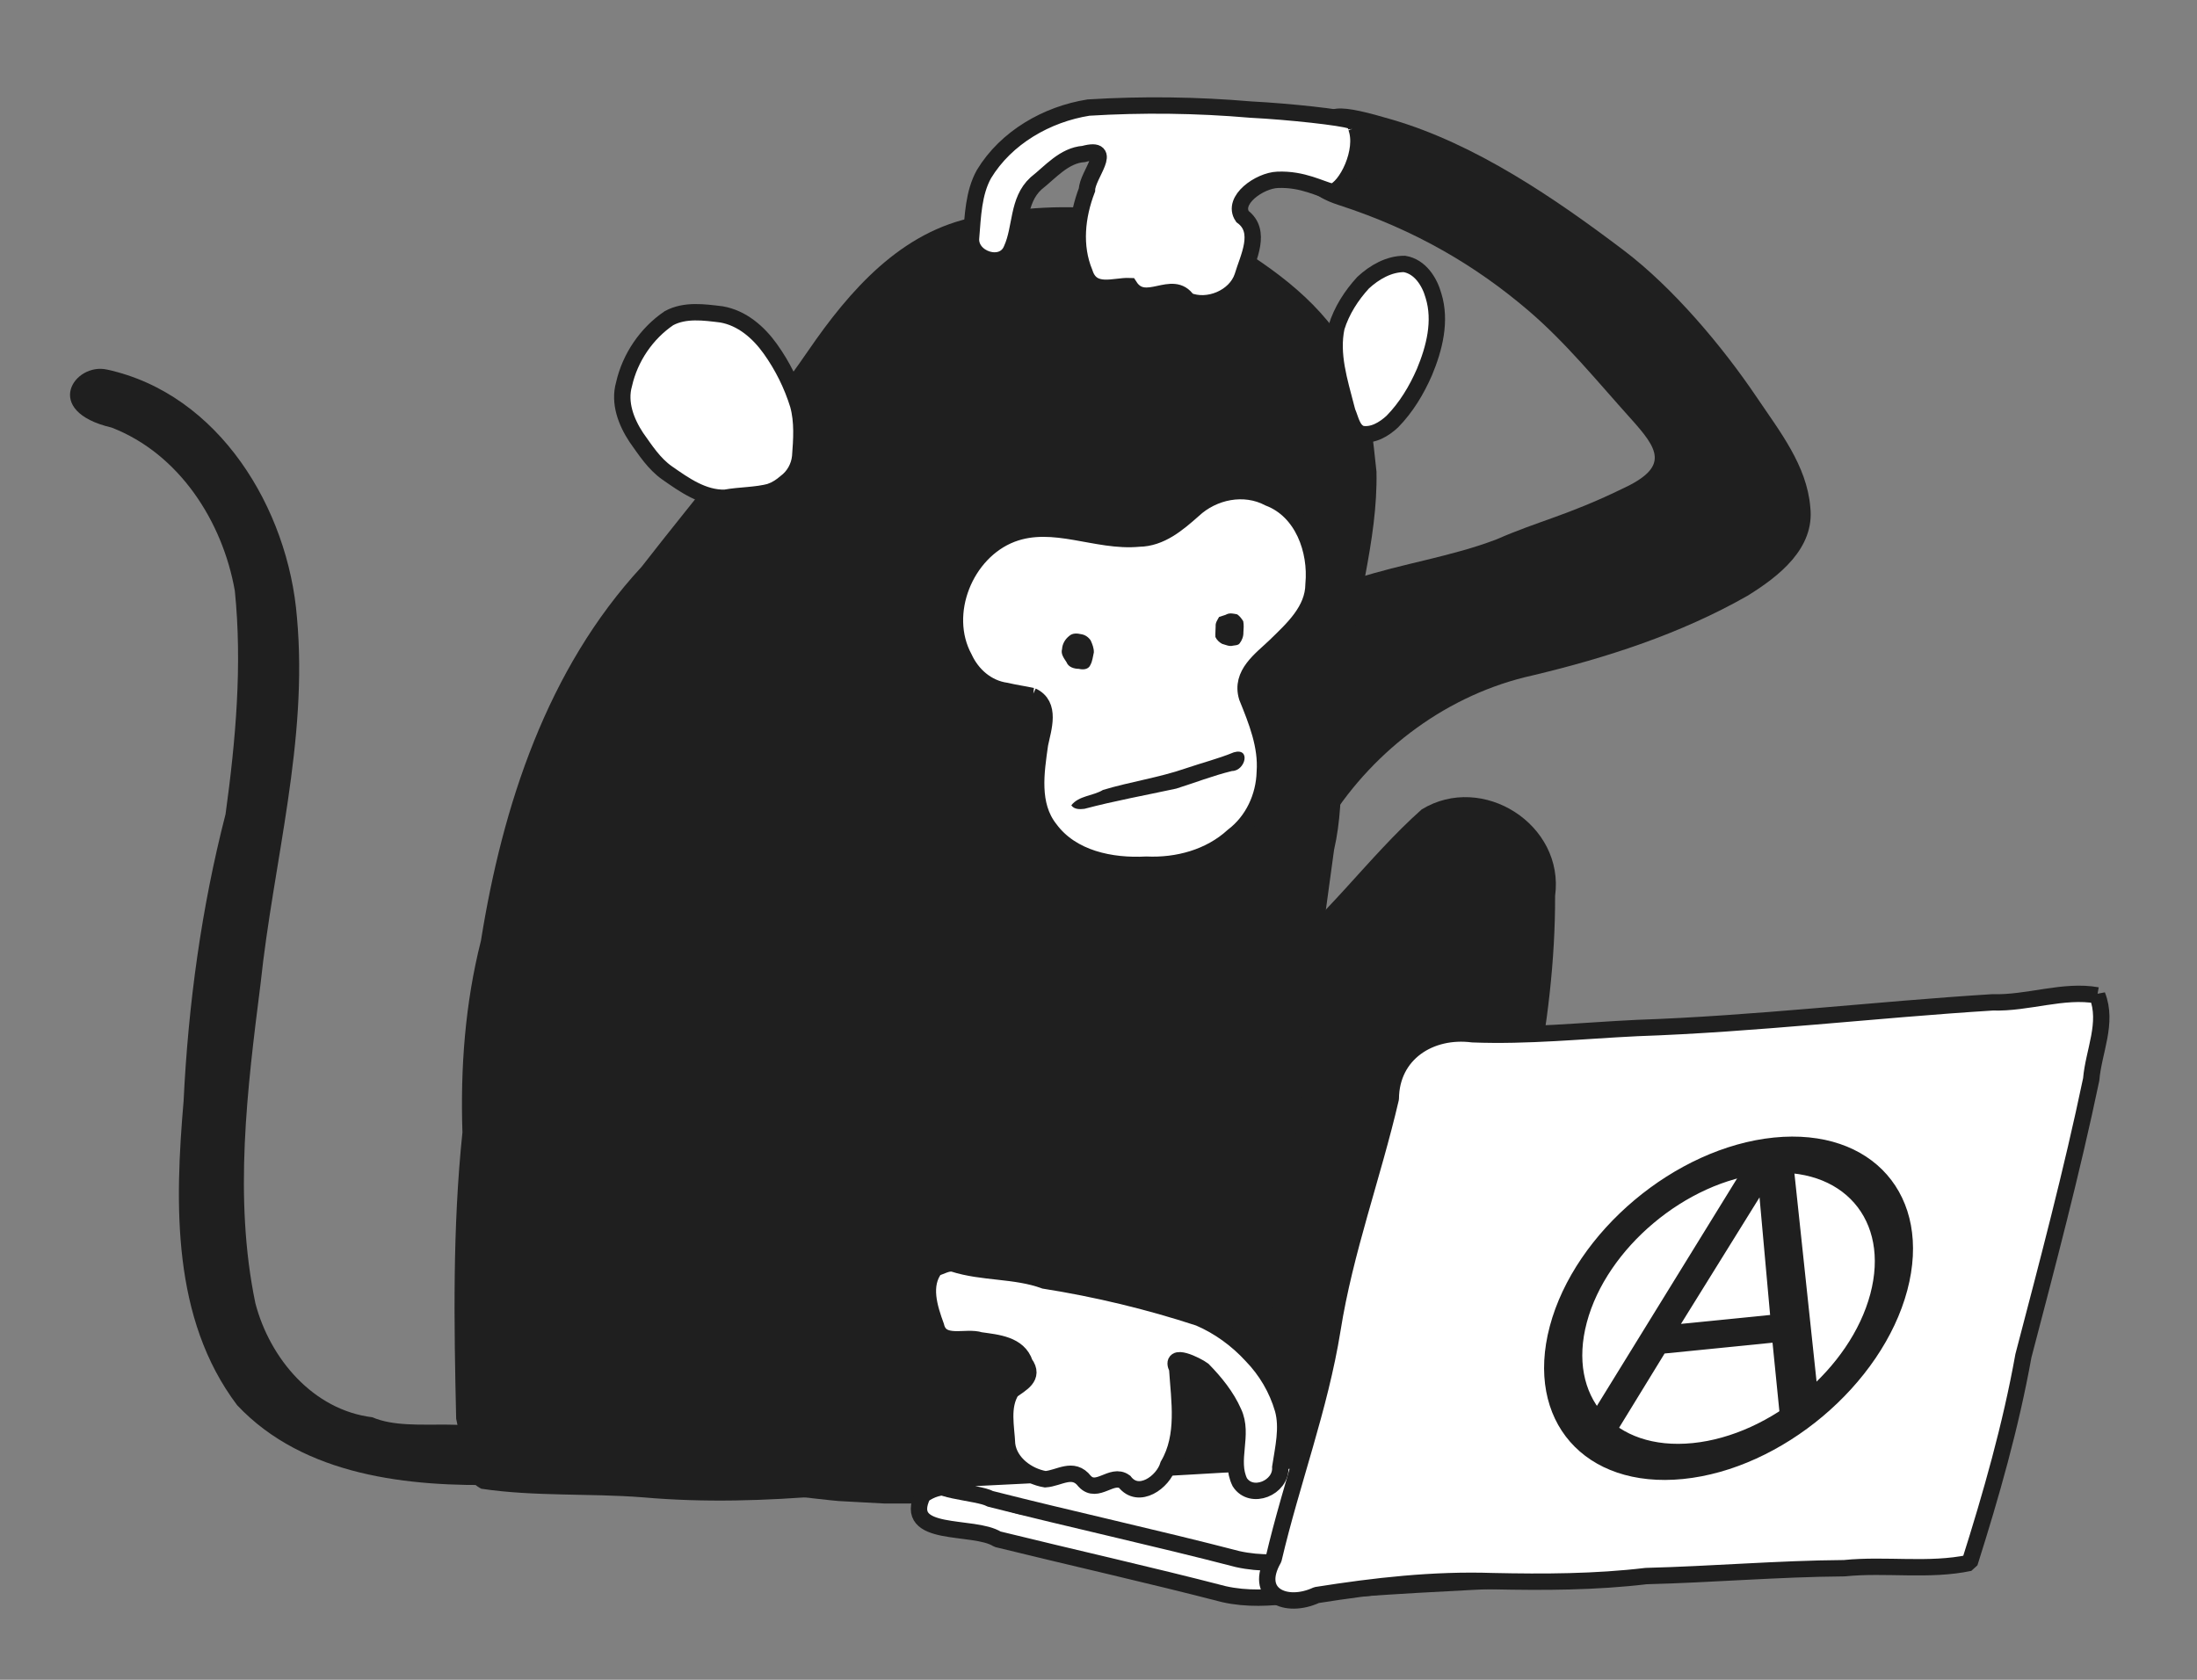 <?xml version="1.0" encoding="UTF-8" standalone="no"?>
<svg
   xmlns:dc="http://purl.org/dc/elements/1.1/"
   xmlns:cc="http://creativecommons.org/ns#"
   xmlns:rdf="http://www.w3.org/1999/02/22-rdf-syntax-ns#"
   xmlns:svg="http://www.w3.org/2000/svg"
   xmlns="http://www.w3.org/2000/svg"
   xmlns:sodipodi="http://sodipodi.sourceforge.net/DTD/sodipodi-0.dtd"
   xmlns:inkscape="http://www.inkscape.org/namespaces/inkscape"
   width="51mm"
   height="39mm"
   viewBox="0 0 51 39"
   version="1.1"
   id="svg8"
   inkscape:version="1.0.2 (e86c870879, 2021-01-15)"
   sodipodi:docname="logo.svg">
  <rect x="0" y="0" width="51" height="39" fill="#808080" stroke="none"/>
  <defs
     id="defs2">
    <rect
       x="205.474"
       y="-216.108"
       width="289.61"
       height="112.067"
       id="rect3058" />
    <rect
       x="815.693"
       y="14.908"
       width="14.556"
       height="13.165"
       id="rect3054" />
    <rect
       x="182.517"
       y="-114.597"
       width="165.407"
       height="32.546"
       id="rect5527" />
    <rect
       x="701.85"
       y="120.313"
       width="160.81"
       height="21.086"
       id="rect9460" />
    <rect
       x="827.629"
       y="279.384"
       width="101.742"
       height="15.497"
       id="rect7705" />
    <rect
       x="417.216"
       y="802.561"
       width="380.08"
       height="24.788"
       id="rect2455" />
    <rect
       x="944.606"
       y="381.304"
       width="25.696"
       height="34.346"
       id="rect2992" />
    <rect
       x="943.937"
       y="380.899"
       width="2.286"
       height="15.298"
       id="rect2986" />
    <rect
       x="210.539"
       y="-216.669"
       width="200.845"
       height="137.021"
       id="rect1561" />
    <rect
       x="414.594"
       y="458.498"
       width="212.808"
       height="46.613"
       id="rect1770" />
    <rect
       x="181.863"
       y="-122.97"
       width="125.969"
       height="26.081"
       id="rect2318" />
    <rect
       x="554.281"
       y="330.692"
       width="12.343"
       height="24.495"
       id="rect2055" />
    <rect
       x="0.661"
       y="-84.98"
       width="345.885"
       height="68.289"
       id="rect1247" />
    <rect
       x="1.209"
       y="95.455"
       width="105.466"
       height="75.462"
       id="rect1438" />
    <inkscape:path-effect
       effect="powermask"
       id="path-effect5689"
       is_visible="true"
       lpeversion="1"
       uri="#mask-powermask-path-effect5689"
       invert="false"
       hide_mask="false"
       background="false"
       background_color="#ffffffff" />
    <inkscape:path-effect
       effect="powerclip"
       id="path-effect1183"
       is_visible="true"
       lpeversion="1"
       inverse="true"
       flatten="false"
       hide_clip="false"
       message="La regla d'emplenat parell-senar al diàleg &lt;b&gt;emplenat i traç&lt;/b&gt; si el resultat després de convertir el clip en camí no està allisat." />
    <clipPath
       clipPathUnits="userSpaceOnUse"
       id="clipPath1179">
      <path
         style="display:none;fill:#b97944;fill-opacity:1;stroke:#000000;stroke-width:0.265px;stroke-linecap:butt;stroke-linejoin:miter;stroke-opacity:1"
         d="m 100.598,107.937 0.111,1.034 0.217,1.488 0.157,1.352 0.047,0.897 0.283,0.674 c 0,0 0.402,0.066 0.606,0 0.204,-0.066 0.584,-0.273 0.695,-0.384 0.111,-0.111 0.49,-0.587 0.511,-0.696 0.021,-0.109 0.161,-1.111 0.161,-1.111 0,0 0.034,-1.356 -0.01,-1.482 -0.044,-0.126 -0.342,-0.898 -0.342,-0.898 l -0.513,-0.975 c 0,0 -0.946,-0.278 -1.15,-0.278 -0.203,0 -0.775,0.379 -0.775,0.379 z"
         id="path1181"
         clip-path="none" />
      <path
         id="lpe_path-effect1183"
         style="fill:#b97944;fill-opacity:1;stroke:#000000;stroke-width:0.265px;stroke-linecap:butt;stroke-linejoin:miter;stroke-opacity:1"
         class="powerclip"
         d="M 81.424,98.286 H 111.218 V 130.21 H 81.424 Z m 19.175,9.651 0.111,1.034 0.217,1.488 0.157,1.352 0.047,0.897 0.283,0.674 c 0,0 0.402,0.066 0.606,0 0.204,-0.066 0.584,-0.273 0.695,-0.384 0.111,-0.111 0.49,-0.587 0.511,-0.696 0.021,-0.109 0.161,-1.111 0.161,-1.111 0,0 0.034,-1.356 -0.01,-1.482 -0.044,-0.126 -0.342,-0.898 -0.342,-0.898 l -0.513,-0.975 c 0,0 -0.946,-0.278 -1.15,-0.278 -0.203,0 -0.775,0.379 -0.775,0.379 z" />
    </clipPath>
    <filter
       inkscape:label="Blotting Paper"
       inkscape:menu="Textures"
       inkscape:menu-tooltip="Inkblot on blotting paper"
       height="1.3"
       y="-0.15"
       width="1.3"
       x="-0.15"
       style="color-interpolation-filters:sRGB"
       id="filter5245">
      <feGaussianBlur
         stdDeviation="0.01"
         in="SourceGraphic"
         result="result1"
         id="feGaussianBlur5231" />
      <feTurbulence
         type="turbulence"
         baseFrequency="0.03"
         numOctaves="6"
         result="result0"
         id="feTurbulence5233" />
      <feDisplacementMap
         in2="result0"
         in="result1"
         xChannelSelector="R"
         yChannelSelector="G"
         scale="3"
         result="result2"
         id="feDisplacementMap5235" />
      <feBlend
         result="result5"
         in="result2"
         mode="multiply"
         in2="result2"
         id="feBlend5237" />
      <feGaussianBlur
         stdDeviation="5"
         in="result2"
         result="result4"
         id="feGaussianBlur5239" />
      <feComposite
         operator="arithmetic"
         in2="result5"
         in="result4"
         k2="0.25"
         k3="1"
         k1="1"
         id="feComposite5241"
         k4="0" />
      <feComposite
         operator="in"
         in2="result2"
         id="feComposite5243" />
    </filter>
    <filter
       inkscape:label="Blotting Paper"
       inkscape:menu="Textures"
       inkscape:menu-tooltip="Inkblot on blotting paper"
       height="1.3"
       y="-0.15"
       width="1.3"
       x="-0.15"
       style="color-interpolation-filters:sRGB"
       id="filter5261">
      <feGaussianBlur
         stdDeviation="0.01"
         in="SourceGraphic"
         result="result1"
         id="feGaussianBlur5247" />
      <feTurbulence
         type="turbulence"
         baseFrequency="0.03"
         numOctaves="6"
         result="result0"
         id="feTurbulence5249" />
      <feDisplacementMap
         in2="result0"
         in="result1"
         xChannelSelector="R"
         yChannelSelector="G"
         scale="3"
         result="result2"
         id="feDisplacementMap5251" />
      <feBlend
         result="result5"
         in="result2"
         mode="multiply"
         in2="result2"
         id="feBlend5253" />
      <feGaussianBlur
         stdDeviation="5"
         in="result2"
         result="result4"
         id="feGaussianBlur5255" />
      <feComposite
         operator="arithmetic"
         in2="result5"
         in="result4"
         k2="0.25"
         k3="1"
         k1="1"
         id="feComposite5257"
         k4="0" />
      <feComposite
         operator="in"
         in2="result2"
         id="feComposite5259" />
    </filter>
    <filter
       inkscape:label="Blotting Paper"
       inkscape:menu="Textures"
       inkscape:menu-tooltip="Inkblot on blotting paper"
       height="1.3"
       y="-0.15"
       width="1.3"
       x="-0.15"
       style="color-interpolation-filters:sRGB"
       id="filter5277">
      <feGaussianBlur
         stdDeviation="3"
         in="SourceGraphic"
         result="result1"
         id="feGaussianBlur5263" />
      <feTurbulence
         type="turbulence"
         baseFrequency="0.05"
         numOctaves="5"
         result="result0"
         id="feTurbulence5265" />
      <feDisplacementMap
         in2="result0"
         in="result1"
         xChannelSelector="R"
         yChannelSelector="G"
         scale="3"
         result="result2"
         id="feDisplacementMap5267" />
      <feBlend
         result="result5"
         in="result2"
         mode="multiply"
         in2="result2"
         id="feBlend5269" />
      <feGaussianBlur
         stdDeviation="5"
         in="result2"
         result="result4"
         id="feGaussianBlur5271" />
      <feComposite
         operator="arithmetic"
         in2="result5"
         in="result4"
         k2="0.25"
         k3="1"
         k1="1"
         id="feComposite5273"
         k4="0" />
      <feComposite
         operator="in"
         in2="result2"
         id="feComposite5275" />
    </filter>
    <filter
       inkscape:label="Blotting Paper"
       inkscape:menu="Textures"
       inkscape:menu-tooltip="Inkblot on blotting paper"
       height="1.3"
       y="-0.15"
       width="1.3"
       x="-0.15"
       style="color-interpolation-filters:sRGB"
       id="filter5293">
      <feGaussianBlur
         stdDeviation="0.01"
         in="SourceGraphic"
         result="result1"
         id="feGaussianBlur5279" />
      <feTurbulence
         type="turbulence"
         baseFrequency="0.03"
         numOctaves="4"
         result="result0"
         id="feTurbulence5281" />
      <feDisplacementMap
         in2="result0"
         in="result1"
         xChannelSelector="R"
         yChannelSelector="G"
         scale="3"
         result="result2"
         id="feDisplacementMap5283" />
      <feBlend
         result="result5"
         in="result2"
         mode="multiply"
         in2="result2"
         id="feBlend5285" />
      <feGaussianBlur
         stdDeviation="5"
         in="result2"
         result="result4"
         id="feGaussianBlur5287" />
      <feComposite
         operator="arithmetic"
         in2="result5"
         in="result4"
         k2="0.25"
         k3="1"
         k1="1"
         id="feComposite5289"
         k4="0" />
      <feComposite
         operator="in"
         in2="result2"
         id="feComposite5291" />
    </filter>
    <filter
       inkscape:label="Blotting Paper"
       inkscape:menu="Textures"
       inkscape:menu-tooltip="Inkblot on blotting paper"
       height="1.3"
       y="-0.15"
       width="1.3"
       x="-0.15"
       style="color-interpolation-filters:sRGB"
       id="filter5309">
      <feGaussianBlur
         stdDeviation="0.01"
         in="SourceGraphic"
         result="result1"
         id="feGaussianBlur5295" />
      <feTurbulence
         type="turbulence"
         baseFrequency="0.03"
         numOctaves="4"
         result="result0"
         id="feTurbulence5297" />
      <feDisplacementMap
         in2="result0"
         in="result1"
         xChannelSelector="R"
         yChannelSelector="G"
         scale="3"
         result="result2"
         id="feDisplacementMap5299" />
      <feBlend
         result="result5"
         in="result2"
         mode="multiply"
         in2="result2"
         id="feBlend5301" />
      <feGaussianBlur
         stdDeviation="5"
         in="result2"
         result="result4"
         id="feGaussianBlur5303" />
      <feComposite
         operator="arithmetic"
         in2="result5"
         in="result4"
         k2="0.25"
         k3="1"
         k1="1"
         id="feComposite5305"
         k4="0" />
      <feComposite
         operator="in"
         in2="result2"
         id="feComposite5307" />
    </filter>
    <filter
       inkscape:label="Blotting Paper"
       inkscape:menu="Textures"
       inkscape:menu-tooltip="Inkblot on blotting paper"
       height="1.3"
       y="-0.15"
       width="1.3"
       x="-0.15"
       style="color-interpolation-filters:sRGB"
       id="filter5325">
      <feGaussianBlur
         stdDeviation="0.01"
         in="SourceGraphic"
         result="result1"
         id="feGaussianBlur5311" />
      <feTurbulence
         type="turbulence"
         baseFrequency="0.03"
         numOctaves="4"
         result="result0"
         id="feTurbulence5313" />
      <feDisplacementMap
         in2="result0"
         in="result1"
         xChannelSelector="R"
         yChannelSelector="G"
         scale="3"
         result="result2"
         id="feDisplacementMap5315" />
      <feBlend
         result="result5"
         in="result2"
         mode="multiply"
         in2="result2"
         id="feBlend5317" />
      <feGaussianBlur
         stdDeviation="5"
         in="result2"
         result="result4"
         id="feGaussianBlur5319" />
      <feComposite
         operator="arithmetic"
         in2="result5"
         in="result4"
         k2="0.25"
         k3="1"
         k1="1"
         id="feComposite5321"
         k4="0" />
      <feComposite
         operator="in"
         in2="result2"
         id="feComposite5323" />
    </filter>
    <filter
       inkscape:label="Blotting Paper"
       inkscape:menu="Textures"
       inkscape:menu-tooltip="Inkblot on blotting paper"
       height="1.3"
       y="-0.15"
       width="1.3"
       x="-0.15"
       style="color-interpolation-filters:sRGB"
       id="filter5341">
      <feGaussianBlur
         stdDeviation="0.01"
         in="SourceGraphic"
         result="result1"
         id="feGaussianBlur5327" />
      <feTurbulence
         type="turbulence"
         baseFrequency="0.03"
         numOctaves="4"
         result="result0"
         id="feTurbulence5329" />
      <feDisplacementMap
         in2="result0"
         in="result1"
         xChannelSelector="R"
         yChannelSelector="G"
         scale="3"
         result="result2"
         id="feDisplacementMap5331" />
      <feBlend
         result="result5"
         in="result2"
         mode="multiply"
         in2="result2"
         id="feBlend5333" />
      <feGaussianBlur
         stdDeviation="5"
         in="result2"
         result="result4"
         id="feGaussianBlur5335" />
      <feComposite
         operator="arithmetic"
         in2="result5"
         in="result4"
         k2="0.25"
         k3="1"
         k1="1"
         id="feComposite5337"
         k4="0" />
      <feComposite
         operator="in"
         in2="result2"
         id="feComposite5339" />
    </filter>
    <filter
       inkscape:label="Blotting Paper"
       inkscape:menu="Textures"
       inkscape:menu-tooltip="Inkblot on blotting paper"
       height="1.3"
       y="-0.15"
       width="1.3"
       x="-0.15"
       style="color-interpolation-filters:sRGB"
       id="filter5357">
      <feGaussianBlur
         stdDeviation="0.01"
         in="SourceGraphic"
         result="result1"
         id="feGaussianBlur5343" />
      <feTurbulence
         type="turbulence"
         baseFrequency="0.03"
         numOctaves="4"
         result="result0"
         id="feTurbulence5345" />
      <feDisplacementMap
         in2="result0"
         in="result1"
         xChannelSelector="R"
         yChannelSelector="G"
         scale="3"
         result="result2"
         id="feDisplacementMap5347" />
      <feBlend
         result="result5"
         in="result2"
         mode="multiply"
         in2="result2"
         id="feBlend5349" />
      <feGaussianBlur
         stdDeviation="5"
         in="result2"
         result="result4"
         id="feGaussianBlur5351" />
      <feComposite
         operator="arithmetic"
         in2="result5"
         in="result4"
         k2="0.25"
         k3="1"
         k1="1"
         id="feComposite5353"
         k4="0" />
      <feComposite
         operator="in"
         in2="result2"
         id="feComposite5355" />
    </filter>
    <filter
       inkscape:label="Blotting Paper"
       inkscape:menu="Textures"
       inkscape:menu-tooltip="Inkblot on blotting paper"
       height="1.3"
       y="-0.15"
       width="1.3"
       x="-0.15"
       style="color-interpolation-filters:sRGB"
       id="filter5373">
      <feGaussianBlur
         stdDeviation="0.01"
         in="SourceGraphic"
         result="result1"
         id="feGaussianBlur5359" />
      <feTurbulence
         type="turbulence"
         baseFrequency="0.03"
         numOctaves="4"
         result="result0"
         id="feTurbulence5361" />
      <feDisplacementMap
         in2="result0"
         in="result1"
         xChannelSelector="R"
         yChannelSelector="G"
         scale="3"
         result="result2"
         id="feDisplacementMap5363" />
      <feBlend
         result="result5"
         in="result2"
         mode="multiply"
         in2="result2"
         id="feBlend5365" />
      <feGaussianBlur
         stdDeviation="5"
         in="result2"
         result="result4"
         id="feGaussianBlur5367" />
      <feComposite
         operator="arithmetic"
         in2="result5"
         in="result4"
         k2="0.25"
         k3="1"
         k1="1"
         id="feComposite5369"
         k4="0" />
      <feComposite
         operator="in"
         in2="result2"
         id="feComposite5371" />
    </filter>
    <filter
       inkscape:label="Blotting Paper"
       inkscape:menu="Textures"
       inkscape:menu-tooltip="Inkblot on blotting paper"
       height="1.3"
       y="-0.15"
       width="1.3"
       x="-0.15"
       style="color-interpolation-filters:sRGB"
       id="filter5389">
      <feGaussianBlur
         stdDeviation="0.01"
         in="SourceGraphic"
         result="result1"
         id="feGaussianBlur5375" />
      <feTurbulence
         type="turbulence"
         baseFrequency="0.02"
         numOctaves="3"
         result="result0"
         id="feTurbulence5377" />
      <feDisplacementMap
         in2="result0"
         in="result1"
         xChannelSelector="R"
         yChannelSelector="G"
         scale="3"
         result="result2"
         id="feDisplacementMap5379" />
      <feBlend
         result="result5"
         in="result2"
         mode="multiply"
         in2="result2"
         id="feBlend5381" />
      <feGaussianBlur
         stdDeviation="5"
         in="result2"
         result="result4"
         id="feGaussianBlur5383" />
      <feComposite
         operator="arithmetic"
         in2="result5"
         in="result4"
         k2="0.25"
         k3="1"
         k1="1"
         id="feComposite5385"
         k4="0" />
      <feComposite
         operator="in"
         in2="result2"
         id="feComposite5387" />
    </filter>
    <filter
       inkscape:label="Blotting Paper"
       inkscape:menu="Textures"
       inkscape:menu-tooltip="Inkblot on blotting paper"
       height="1.3"
       y="-0.15"
       width="1.3"
       x="-0.15"
       style="color-interpolation-filters:sRGB"
       id="filter5405">
      <feGaussianBlur
         stdDeviation="0.01"
         in="SourceGraphic"
         result="result1"
         id="feGaussianBlur5391" />
      <feTurbulence
         type="turbulence"
         baseFrequency="0.03"
         numOctaves="4"
         result="result0"
         id="feTurbulence5393" />
      <feDisplacementMap
         in2="result0"
         in="result1"
         xChannelSelector="R"
         yChannelSelector="G"
         scale="3"
         result="result2"
         id="feDisplacementMap5395" />
      <feBlend
         result="result5"
         in="result2"
         mode="multiply"
         in2="result2"
         id="feBlend5397" />
      <feGaussianBlur
         stdDeviation="5"
         in="result2"
         result="result4"
         id="feGaussianBlur5399" />
      <feComposite
         operator="arithmetic"
         in2="result5"
         in="result4"
         k2="0.25"
         k3="1"
         k1="1"
         id="feComposite5401"
         k4="0" />
      <feComposite
         operator="in"
         in2="result2"
         id="feComposite5403" />
    </filter>
    <filter
       inkscape:label="Blotting Paper"
       inkscape:menu="Textures"
       inkscape:menu-tooltip="Inkblot on blotting paper"
       height="1.3"
       y="-0.15"
       width="1.3"
       x="-0.15"
       style="color-interpolation-filters:sRGB"
       id="filter5421">
      <feGaussianBlur
         stdDeviation="0.01"
         in="SourceGraphic"
         result="result1"
         id="feGaussianBlur5407" />
      <feTurbulence
         type="turbulence"
         baseFrequency="0.03"
         numOctaves="4"
         result="result0"
         id="feTurbulence5409" />
      <feDisplacementMap
         in2="result0"
         in="result1"
         xChannelSelector="R"
         yChannelSelector="G"
         scale="0.1"
         result="result2"
         id="feDisplacementMap5411" />
      <feBlend
         result="result5"
         in="result2"
         mode="multiply"
         in2="result2"
         id="feBlend5413" />
      <feGaussianBlur
         stdDeviation="5"
         in="result2"
         result="result4"
         id="feGaussianBlur5415" />
      <feComposite
         operator="arithmetic"
         in2="result5"
         in="result4"
         k2="0.25"
         k3="1"
         k1="1"
         id="feComposite5417"
         k4="0" />
      <feComposite
         operator="in"
         in2="result2"
         id="feComposite5419" />
    </filter>
    <filter
       inkscape:label="Blotting Paper"
       inkscape:menu="Textures"
       inkscape:menu-tooltip="Inkblot on blotting paper"
       height="1.3"
       y="-0.15"
       width="1.3"
       x="-0.15"
       style="color-interpolation-filters:sRGB"
       id="filter5437">
      <feGaussianBlur
         stdDeviation="0.01"
         in="SourceGraphic"
         result="result1"
         id="feGaussianBlur5423" />
      <feTurbulence
         type="turbulence"
         baseFrequency="0.03"
         numOctaves="4"
         result="result0"
         id="feTurbulence5425" />
      <feDisplacementMap
         in2="result0"
         in="result1"
         xChannelSelector="R"
         yChannelSelector="G"
         scale="0.1"
         result="result2"
         id="feDisplacementMap5427" />
      <feBlend
         result="result5"
         in="result2"
         mode="multiply"
         in2="result2"
         id="feBlend5429" />
      <feGaussianBlur
         stdDeviation="5"
         in="result2"
         result="result4"
         id="feGaussianBlur5431" />
      <feComposite
         operator="arithmetic"
         in2="result5"
         in="result4"
         k2="0.25"
         k3="1"
         k1="1"
         id="feComposite5433"
         k4="0" />
      <feComposite
         operator="in"
         in2="result2"
         id="feComposite5435" />
    </filter>
    <filter
       inkscape:label="Blotting Paper"
       inkscape:menu="Textures"
       inkscape:menu-tooltip="Inkblot on blotting paper"
       height="1.3"
       y="-0.15"
       width="1.3"
       x="-0.15"
       style="color-interpolation-filters:sRGB"
       id="filter5453">
      <feGaussianBlur
         stdDeviation="0.01"
         in="SourceGraphic"
         result="result1"
         id="feGaussianBlur5439" />
      <feTurbulence
         type="turbulence"
         baseFrequency="0.03"
         numOctaves="4"
         result="result0"
         id="feTurbulence5441" />
      <feDisplacementMap
         in2="result0"
         in="result1"
         xChannelSelector="R"
         yChannelSelector="G"
         scale="3"
         result="result2"
         id="feDisplacementMap5443" />
      <feBlend
         result="result5"
         in="result2"
         mode="multiply"
         in2="result2"
         id="feBlend5445" />
      <feGaussianBlur
         stdDeviation="5"
         in="result2"
         result="result4"
         id="feGaussianBlur5447" />
      <feComposite
         operator="arithmetic"
         in2="result5"
         in="result4"
         k2="0.25"
         k3="1"
         k1="1"
         id="feComposite5449"
         k4="0" />
      <feComposite
         operator="in"
         in2="result2"
         id="feComposite5451" />
    </filter>
    <mask
       maskUnits="userSpaceOnUse"
       id="mask-powermask-path-effect5689">
      <circle
         style="fill:#4e6465;fill-opacity:1;stroke:none;stroke-width:0.561;stroke-linecap:round;stroke-linejoin:bevel;stroke-miterlimit:4;stroke-dasharray:none;stroke-opacity:1"
         id="circle5687"
         cx="79.769"
         cy="127.435"
         r="20.394" />
    </mask>
    <rect
       x="1.209"
       y="95.455"
       width="104.753"
       height="41.146"
       id="rect1438-2" />
    <rect
       x="1.209"
       y="95.455"
       width="104.753"
       height="41.146"
       id="rect1471" />
    <rect
       x="1.209"
       y="95.455"
       width="105.466"
       height="75.462"
       id="rect1438-3" />
    <rect
       x="1.209"
       y="95.455"
       width="105.466"
       height="75.462"
       id="rect1031" />
    <rect
       x="1.209"
       y="95.455"
       width="104.753"
       height="41.146"
       id="rect1438-2-6" />
    <rect
       x="1.209"
       y="95.455"
       width="104.753"
       height="41.146"
       id="rect1034" />
    <rect
       x="0.661"
       y="-84.98"
       width="345.885"
       height="68.289"
       id="rect1247-3" />
    <rect
       x="0.661"
       y="-84.98"
       width="345.885"
       height="68.289"
       id="rect1260" />
    <rect
       x="0.661"
       y="-84.98"
       width="345.885"
       height="68.289"
       id="rect1247-3-7" />
    <rect
       x="0.661"
       y="-84.98"
       width="345.885"
       height="68.289"
       id="rect1296" />
    <rect
       x="0.661"
       y="-84.98"
       width="345.885"
       height="68.289"
       id="rect1247-3-3" />
    <rect
       x="0.661"
       y="-84.98"
       width="345.885"
       height="68.289"
       id="rect1332" />
    <rect
       x="0.661"
       y="-84.98"
       width="345.885"
       height="68.289"
       id="rect1247-3-3-6" />
    <rect
       x="0.661"
       y="-84.98"
       width="345.885"
       height="68.289"
       id="rect1368" />
    <rect
       x="0.661"
       y="-84.98"
       width="345.885"
       height="68.289"
       id="rect1247-3-3-9" />
    <rect
       x="0.661"
       y="-84.98"
       width="345.885"
       height="68.289"
       id="rect1404" />
    <rect
       x="0.661"
       y="-84.98"
       width="345.885"
       height="68.289"
       id="rect1247-3-3-2" />
    <rect
       x="0.661"
       y="-84.98"
       width="345.885"
       height="68.289"
       id="rect1440" />
    <rect
       x="0.661"
       y="-84.98"
       width="345.885"
       height="68.289"
       id="rect1247-3-70" />
    <rect
       x="0.661"
       y="-84.98"
       width="345.885"
       height="68.289"
       id="rect1443" />
    <rect
       x="0.661"
       y="-84.98"
       width="46.662"
       height="68.185"
       id="rect1247-3-6" />
    <rect
       x="0.661"
       y="-84.98"
       width="345.885"
       height="68.289"
       id="rect1496" />
    <rect
       x="0.661"
       y="-84.98"
       width="54.335"
       height="3.874"
       id="rect1247-3-6-6" />
    <rect
       x="0.661"
       y="-84.98"
       width="54.335"
       height="3.874"
       id="rect1823" />
    <rect
       x="0.661"
       y="-84.98"
       width="54.335"
       height="3.874"
       id="rect1247-3-6-6-1" />
    <rect
       x="0.661"
       y="-84.98"
       width="54.335"
       height="3.874"
       id="rect1859" />
    <rect
       x="0.661"
       y="-84.98"
       width="54.335"
       height="3.874"
       id="rect1247-3-6-6-1-0" />
    <rect
       x="0.661"
       y="-84.98"
       width="54.335"
       height="3.874"
       id="rect1895" />
    <rect
       x="0.661"
       y="-84.98"
       width="54.335"
       height="3.874"
       id="rect1247-3-6-6-1-0-1" />
    <rect
       x="0.661"
       y="-84.98"
       width="54.335"
       height="3.874"
       id="rect1931" />
    <rect
       x="0.661"
       y="-84.98"
       width="345.885"
       height="68.289"
       id="rect1247-3-30" />
    <rect
       x="0.661"
       y="-84.98"
       width="345.885"
       height="68.289"
       id="rect1967" />
    <rect
       x="0.661"
       y="-84.98"
       width="92.052"
       height="14.393"
       id="rect1247-3-6-64" />
    <rect
       x="0.661"
       y="-84.98"
       width="54.335"
       height="3.874"
       id="rect2003" />
    <rect
       x="0.661"
       y="-84.98"
       width="47.135"
       height="73.271"
       id="rect1247-3-6-2" />
    <rect
       x="0.661"
       y="-84.98"
       width="47.135"
       height="73.271"
       id="rect2068" />
    <rect
       x="0.661"
       y="-84.98"
       width="54.335"
       height="3.874"
       id="rect1247-3-6-6-1-0-9" />
    <rect
       x="0.661"
       y="-84.98"
       width="54.335"
       height="3.874"
       id="rect2331" />
    <rect
       x="0.661"
       y="-84.98"
       width="9.137"
       height="13.147"
       id="rect1247-3-1" />
    <rect
       x="0.661"
       y="-84.98"
       width="345.885"
       height="68.289"
       id="rect2820" />
    <rect
       x="0.661"
       y="-84.98"
       width="54.335"
       height="3.874"
       id="rect1247-3-6-64-5" />
    <rect
       x="0.661"
       y="-84.98"
       width="54.335"
       height="3.874"
       id="rect2823" />
    <rect
       x="414.594"
       y="458.498"
       width="212.808"
       height="46.613"
       id="rect1770-3" />
    <rect
       x="414.594"
       y="458.498"
       width="212.808"
       height="46.613"
       id="rect1783" />
    <rect
       x="414.594"
       y="458.498"
       width="212.808"
       height="46.613"
       id="rect1770-3-7" />
    <rect
       x="414.594"
       y="458.498"
       width="212.808"
       height="46.613"
       id="rect1819" />
    <rect
       x="414.594"
       y="458.498"
       width="137.329"
       height="50.619"
       id="rect1770-35" />
    <rect
       x="414.594"
       y="458.498"
       width="212.808"
       height="46.613"
       id="rect1874" />
    <rect
       x="414.594"
       y="458.498"
       width="212.808"
       height="46.613"
       id="rect1770-3-7-9" />
    <rect
       x="414.594"
       y="458.498"
       width="212.808"
       height="46.613"
       id="rect2142" />
    <rect
       x="0.661"
       y="-84.98"
       width="54.335"
       height="3.874"
       id="rect1247-3-6-6-1-0-3" />
    <rect
       x="0.661"
       y="-84.98"
       width="54.335"
       height="3.874"
       id="rect1727" />
    <rect
       x="0.661"
       y="-84.98"
       width="345.885"
       height="68.289"
       id="rect1247-3-67" />
    <rect
       x="0.661"
       y="-84.98"
       width="345.885"
       height="68.289"
       id="rect1730" />
    <rect
       x="0.661"
       y="-84.98"
       width="54.335"
       height="3.874"
       id="rect1247-3-6-64-53" />
    <rect
       x="0.661"
       y="-84.98"
       width="54.335"
       height="3.874"
       id="rect1733" />
    <rect
       x="0.661"
       y="-84.98"
       width="54.335"
       height="3.874"
       id="rect1247-3-6-6-1-0-9-5" />
    <rect
       x="0.661"
       y="-84.98"
       width="54.335"
       height="3.874"
       id="rect1736" />
    <rect
       x="0.661"
       y="-84.98"
       width="47.135"
       height="73.271"
       id="rect1247-3-6-2-6" />
    <rect
       x="0.661"
       y="-84.98"
       width="47.135"
       height="73.271"
       id="rect1739" />
    <rect
       x="181.863"
       y="-122.97"
       width="125.969"
       height="26.081"
       id="rect2318-2" />
    <rect
       x="181.863"
       y="-122.97"
       width="125.969"
       height="26.081"
       id="rect1742" />
    <rect
       x="0.661"
       y="-84.98"
       width="46.662"
       height="68.185"
       id="rect1247-3-6-9" />
    <rect
       x="0.661"
       y="-84.98"
       width="46.662"
       height="68.185"
       id="rect1745" />
    <rect
       x="0.661"
       y="-84.98"
       width="9.137"
       height="13.147"
       id="rect1247-3-1-1" />
    <rect
       x="0.661"
       y="-84.98"
       width="9.137"
       height="13.147"
       id="rect1748" />
    <rect
       x="414.594"
       y="458.498"
       width="137.329"
       height="50.619"
       id="rect1770-35-2" />
    <rect
       x="414.594"
       y="458.498"
       width="137.329"
       height="50.619"
       id="rect1751" />
    <rect
       x="414.594"
       y="458.498"
       width="212.808"
       height="46.613"
       id="rect1770-7" />
    <rect
       x="414.594"
       y="458.498"
       width="212.808"
       height="46.613"
       id="rect1754" />
    <rect
       x="414.594"
       y="458.498"
       width="212.808"
       height="46.613"
       id="rect1770-3-0" />
    <rect
       x="414.594"
       y="458.498"
       width="212.808"
       height="46.613"
       id="rect1757" />
    <rect
       x="414.594"
       y="458.498"
       width="212.808"
       height="46.613"
       id="rect1770-3-7-93" />
    <rect
       x="414.594"
       y="458.498"
       width="212.808"
       height="46.613"
       id="rect1760" />
    <rect
       x="414.594"
       y="458.498"
       width="212.808"
       height="46.613"
       id="rect1770-3-7-9-6" />
    <rect
       x="414.594"
       y="458.498"
       width="212.808"
       height="46.613"
       id="rect1763" />
    <rect
       x="0.661"
       y="-84.98"
       width="92.865"
       height="27.579"
       id="rect1247-3-9" />
    <rect
       x="0.661"
       y="-84.98"
       width="345.885"
       height="68.289"
       id="rect2879" />
    <rect
       x="0.661"
       y="-84.98"
       width="100.129"
       height="13.852"
       id="rect1247-3-6-64-7" />
    <rect
       x="0.661"
       y="-84.98"
       width="92.052"
       height="14.393"
       id="rect2938" />
    <rect
       x="0.661"
       y="-84.98"
       width="345.885"
       height="68.289"
       id="rect1247-3-35" />
    <rect
       x="0.661"
       y="-84.98"
       width="345.885"
       height="68.289"
       id="rect1940" />
    <rect
       x="414.594"
       y="458.498"
       width="137.329"
       height="50.619"
       id="rect1770-35-6" />
    <rect
       x="414.594"
       y="458.498"
       width="137.329"
       height="50.619"
       id="rect1943" />
    <rect
       x="414.594"
       y="458.498"
       width="212.808"
       height="46.613"
       id="rect1770-2" />
    <rect
       x="414.594"
       y="458.498"
       width="212.808"
       height="46.613"
       id="rect1946" />
    <rect
       x="414.594"
       y="458.498"
       width="212.808"
       height="46.613"
       id="rect1770-3-9" />
    <rect
       x="414.594"
       y="458.498"
       width="212.808"
       height="46.613"
       id="rect1949" />
    <rect
       x="414.594"
       y="458.498"
       width="212.808"
       height="46.613"
       id="rect1770-3-7-1" />
    <rect
       x="414.594"
       y="458.498"
       width="212.808"
       height="46.613"
       id="rect1952" />
    <rect
       x="414.594"
       y="458.498"
       width="212.808"
       height="46.613"
       id="rect1770-3-7-9-2" />
    <rect
       x="414.594"
       y="458.498"
       width="212.808"
       height="46.613"
       id="rect1955" />
    <rect
       x="0.661"
       y="-84.98"
       width="54.335"
       height="3.874"
       id="rect1247-3-6-6-1-0-0" />
    <rect
       x="0.661"
       y="-84.98"
       width="54.335"
       height="3.874"
       id="rect2274" />
    <rect
       x="0.661"
       y="-84.98"
       width="54.335"
       height="3.874"
       id="rect1247-3-6-6-1-0-9-3" />
    <rect
       x="0.661"
       y="-84.98"
       width="54.335"
       height="3.874"
       id="rect2311" />
    <rect
       x="417.216"
       y="802.561"
       width="380.08"
       height="24.788"
       id="rect2455-1" />
    <rect
       x="417.216"
       y="802.561"
       width="380.08"
       height="24.788"
       id="rect2468" />
    <rect
       x="417.216"
       y="802.561"
       width="380.08"
       height="24.788"
       id="rect2455-1-5" />
    <rect
       x="417.216"
       y="802.561"
       width="380.08"
       height="24.788"
       id="rect2504" />
    <rect
       x="417.216"
       y="802.561"
       width="380.08"
       height="24.788"
       id="rect2455-1-5-7" />
    <rect
       x="417.216"
       y="802.561"
       width="380.08"
       height="24.788"
       id="rect2541" />
    <rect
       x="417.216"
       y="802.561"
       width="380.08"
       height="24.788"
       id="rect2455-1-5-5" />
    <rect
       x="417.216"
       y="802.561"
       width="380.08"
       height="24.788"
       id="rect2541-6" />
    <rect
       x="417.216"
       y="802.561"
       width="380.08"
       height="24.788"
       id="rect2455-3" />
    <rect
       x="417.216"
       y="802.561"
       width="380.08"
       height="24.788"
       id="rect2599" />
    <rect
       x="417.216"
       y="802.561"
       width="380.08"
       height="24.788"
       id="rect2455-1-7" />
    <rect
       x="417.216"
       y="802.561"
       width="380.08"
       height="24.788"
       id="rect2602" />
    <rect
       x="417.216"
       y="802.561"
       width="380.08"
       height="24.788"
       id="rect2455-1-5-4" />
    <rect
       x="417.216"
       y="802.561"
       width="380.08"
       height="24.788"
       id="rect2605" />
    <rect
       x="417.216"
       y="802.561"
       width="380.08"
       height="24.788"
       id="rect2455-1-5-7-5" />
    <rect
       x="417.216"
       y="802.561"
       width="380.08"
       height="24.788"
       id="rect2608" />
    <rect
       x="417.216"
       y="802.561"
       width="380.08"
       height="24.788"
       id="rect2455-1-5-5-2" />
    <rect
       x="417.216"
       y="802.561"
       width="380.08"
       height="24.788"
       id="rect2611" />
    <rect
       x="0.661"
       y="-84.98"
       width="54.335"
       height="3.874"
       id="rect1247-3-6-6-1-0-0-5" />
    <rect
       x="0.661"
       y="-84.98"
       width="54.335"
       height="3.874"
       id="rect2614" />
    <rect
       x="417.216"
       y="802.561"
       width="380.08"
       height="24.788"
       id="rect2455-8" />
    <rect
       x="417.216"
       y="802.561"
       width="380.08"
       height="24.788"
       id="rect2599-6" />
    <rect
       x="417.216"
       y="802.561"
       width="380.08"
       height="24.788"
       id="rect2455-1-8" />
    <rect
       x="417.216"
       y="802.561"
       width="380.08"
       height="24.788"
       id="rect2602-8" />
    <rect
       x="417.216"
       y="802.561"
       width="380.08"
       height="24.788"
       id="rect2455-1-5-43" />
    <rect
       x="417.216"
       y="802.561"
       width="380.08"
       height="24.788"
       id="rect2605-1" />
    <rect
       x="417.216"
       y="802.561"
       width="380.08"
       height="24.788"
       id="rect2455-1-5-7-4" />
    <rect
       x="417.216"
       y="802.561"
       width="380.08"
       height="24.788"
       id="rect2608-9" />
    <rect
       x="417.216"
       y="802.561"
       width="380.08"
       height="24.788"
       id="rect2455-1-5-5-20" />
    <rect
       x="417.216"
       y="802.561"
       width="380.08"
       height="24.788"
       id="rect2611-6" />
    <rect
       x="0.661"
       y="-84.98"
       width="54.335"
       height="3.874"
       id="rect1247-3-6-6-1-0-0-8" />
    <rect
       x="0.661"
       y="-84.98"
       width="54.335"
       height="3.874"
       id="rect2614-9" />
    <rect
       x="0.661"
       y="-84.98"
       width="54.335"
       height="3.874"
       id="rect1247-3-6-6-1-0-9-5-0" />
    <rect
       x="0.661"
       y="-84.98"
       width="54.335"
       height="3.874"
       id="rect2901" />
    <rect
       x="0.661"
       y="-84.98"
       width="54.335"
       height="3.874"
       id="rect1247-3-6-6-1-0-9-5-1" />
    <rect
       x="0.661"
       y="-84.98"
       width="54.335"
       height="3.874"
       id="rect2901-7" />
    <rect
       x="0.661"
       y="-84.98"
       width="54.335"
       height="3.874"
       id="rect1247-3-6-6-1-0-2" />
    <rect
       x="0.661"
       y="-84.98"
       width="54.335"
       height="3.874"
       id="rect3024" />
    <rect
       x="827.629"
       y="279.384"
       width="101.742"
       height="15.497"
       id="rect7705-1" />
    <rect
       x="827.629"
       y="279.384"
       width="101.742"
       height="15.497"
       id="rect7792" />
    <rect
       x="827.629"
       y="279.384"
       width="101.742"
       height="15.497"
       id="rect7705-5" />
    <rect
       x="827.629"
       y="279.384"
       width="101.742"
       height="15.497"
       id="rect7792-9" />
    <rect
       x="182.517"
       y="-114.597"
       width="165.407"
       height="32.546"
       id="rect5527-0" />
    <rect
       x="182.517"
       y="-114.597"
       width="165.407"
       height="32.546"
       id="rect5697" />
    <rect
       x="182.517"
       y="-114.597"
       width="165.407"
       height="32.546"
       id="rect5527-0-3" />
    <rect
       x="182.517"
       y="-114.597"
       width="165.407"
       height="32.546"
       id="rect5733" />
    <rect
       x="182.517"
       y="-114.597"
       width="165.407"
       height="32.546"
       id="rect5527-9" />
    <rect
       x="182.517"
       y="-114.597"
       width="165.407"
       height="32.546"
       id="rect5770" />
    <rect
       x="182.517"
       y="-114.597"
       width="165.407"
       height="32.546"
       id="rect5527-0-6" />
    <rect
       x="182.517"
       y="-114.597"
       width="165.407"
       height="32.546"
       id="rect5773" />
    <rect
       x="182.517"
       y="-114.597"
       width="165.407"
       height="32.546"
       id="rect5527-0-3-5" />
    <rect
       x="182.517"
       y="-114.597"
       width="165.407"
       height="32.546"
       id="rect5776" />
    <rect
       x="182.517"
       y="-114.597"
       width="165.407"
       height="32.546"
       id="rect5527-2" />
    <rect
       x="182.517"
       y="-114.597"
       width="165.407"
       height="32.546"
       id="rect5770-0" />
    <rect
       x="182.517"
       y="-114.597"
       width="165.407"
       height="32.546"
       id="rect5527-0-7" />
    <rect
       x="182.517"
       y="-114.597"
       width="165.407"
       height="32.546"
       id="rect5773-4" />
    <rect
       x="182.517"
       y="-114.597"
       width="165.407"
       height="32.546"
       id="rect5527-0-3-7" />
    <rect
       x="182.517"
       y="-114.597"
       width="165.407"
       height="32.546"
       id="rect5776-3" />
    <rect
       x="0.661"
       y="-84.98"
       width="345.885"
       height="68.289"
       id="rect1247-3-36" />
    <rect
       x="0.661"
       y="-84.98"
       width="345.885"
       height="68.289"
       id="rect3238" />
    <rect
       x="0.661"
       y="-84.98"
       width="345.885"
       height="68.289"
       id="rect1247-3-36-5" />
    <rect
       x="0.661"
       y="-84.98"
       width="345.885"
       height="68.289"
       id="rect3275" />
    <rect
       x="414.594"
       y="458.498"
       width="212.808"
       height="46.613"
       id="rect1770-3-5" />
    <rect
       x="414.594"
       y="458.498"
       width="212.808"
       height="46.613"
       id="rect4653" />
    <rect
       x="414.594"
       y="458.498"
       width="212.808"
       height="46.613"
       id="rect1770-3-91" />
    <rect
       x="414.594"
       y="458.498"
       width="212.808"
       height="46.613"
       id="rect4653-2" />
  </defs>
  <sodipodi:namedview
     id="base"
     pagecolor="#ffffff"
     bordercolor="#666666"
     borderopacity="1.0"
     inkscape:pageopacity="0.0"
     inkscape:pageshadow="2"
     inkscape:zoom="1.979899"
     inkscape:cx="100.41211"
     inkscape:cy="126.56419"
     inkscape:document-units="mm"
     inkscape:current-layer="text5701-6-3-7-7-92"
     inkscape:document-rotation="0"
     showgrid="false"
     inkscape:window-width="1920"
     inkscape:window-height="1080"
     inkscape:window-x="0"
     inkscape:window-y="0"
     inkscape:window-maximized="1" />
  <g
     inkscape:label="Capa 1"
     inkscape:groupmode="layer"
     id="layer1"
     style="display:inline">
    <g
       id="g2362"
       transform="matrix(0.475,0,0,0.475,-0.852,-0.41)"
       style="display:inline">
      <path
         id="path1311-7-2-4-5-35"
         style="color:#000000;font-style:normal;font-variant:normal;font-weight:normal;font-stretch:normal;font-size:medium;line-height:normal;font-family:sans-serif;font-variant-ligatures:normal;font-variant-position:normal;font-variant-caps:normal;font-variant-numeric:normal;font-variant-alternates:normal;font-variant-east-asian:normal;font-feature-settings:normal;font-variation-settings:normal;text-indent:0;text-align:start;text-decoration:none;text-decoration-line:none;text-decoration-style:solid;text-decoration-color:#000000;letter-spacing:normal;word-spacing:normal;text-transform:none;writing-mode:lr-tb;direction:ltr;text-orientation:mixed;dominant-baseline:auto;baseline-shift:baseline;text-anchor:start;white-space:normal;shape-padding:0;shape-margin:0;inline-size:0;clip-rule:nonzero;display:inline;overflow:visible;visibility:visible;isolation:auto;mix-blend-mode:normal;color-interpolation:sRGB;color-interpolation-filters:linearRGB;solid-color:#000000;solid-opacity:1;vector-effect:none;fill:#1f1f1f;fill-opacity:1;fill-rule:nonzero;stroke:none;stroke-width:1;stroke-linecap:butt;stroke-linejoin:miter;stroke-miterlimit:4;stroke-dasharray:none;stroke-dashoffset:0;stroke-opacity:1;color-rendering:auto;image-rendering:auto;shape-rendering:auto;text-rendering:auto;enable-background:accumulate;stop-color:#000000"
         d="m 66.761,40.975 c 2.238,-3.525 5.831,-6.194 9.931,-7.099 3.637,-0.866 7.241,-2.035 10.502,-3.892 1.525,-0.942 3.299,-2.315 3.069,-4.337 -0.169,-2.031 -1.497,-3.704 -2.594,-5.333 C 85.971,17.792 83.554,14.921 81.142,13.096 77.786,10.556 73.913,7.906 69.832,6.711 67.522,6.034 65.937,5.686 66.817,7.513 c -0.634,1.059 -2.453,2.448 0.397,3.371 3.811,1.234 6.759,3.019 9.244,5.135 1.845,1.571 3.377,3.466 4.996,5.264 1.39,1.544 1.973,2.398 -0.421,3.491 -2.663,1.291 -4.091,1.568 -6.095,2.449 -2.22,0.85 -4.606,1.182 -6.851,1.915 -1.544,1.171 -2.107,3.315 -2.481,5.131 0.135,2.259 0.591,4.515 1.153,6.706 z"
         sodipodi:nodetypes="ccccssscsssccccc" />
      <path
         id="path1305-5-0-7-3-6"
         style="color:#000000;font-style:normal;font-variant:normal;font-weight:normal;font-stretch:normal;font-size:medium;line-height:normal;font-family:sans-serif;font-variant-ligatures:normal;font-variant-position:normal;font-variant-caps:normal;font-variant-numeric:normal;font-variant-alternates:normal;font-variant-east-asian:normal;font-feature-settings:normal;font-variation-settings:normal;text-indent:0;text-align:start;text-decoration:none;text-decoration-line:none;text-decoration-style:solid;text-decoration-color:#000000;letter-spacing:normal;word-spacing:normal;text-transform:none;writing-mode:lr-tb;direction:ltr;text-orientation:mixed;dominant-baseline:auto;baseline-shift:baseline;text-anchor:start;white-space:normal;shape-padding:0;shape-margin:0;inline-size:0;clip-rule:nonzero;display:inline;overflow:visible;visibility:visible;isolation:auto;mix-blend-mode:normal;color-interpolation:sRGB;color-interpolation-filters:linearRGB;solid-color:#000000;solid-opacity:1;vector-effect:none;fill:#1f1f1f;fill-opacity:1;fill-rule:nonzero;stroke:none;stroke-width:1;stroke-linecap:butt;stroke-linejoin:miter;stroke-miterlimit:4;stroke-dasharray:none;stroke-dashoffset:0;stroke-opacity:1;color-rendering:auto;image-rendering:auto;shape-rendering:auto;text-rendering:auto;enable-background:accumulate;stop-color:#000000"
         d="m 62.174,73.072 c 6.075,0.315 12.15,0.626 18.228,0.882 -0.78,-2.288 -3.929,-2.261 -5.911,-2.769 -3.151,-1.634 0.206,-5.313 0.197,-7.839 1.522,-6.12 3.123,-12.348 3.104,-18.69 0.476,-3.488 -3.552,-6.047 -6.522,-4.228 -2.649,2.357 -4.709,5.386 -7.58,7.539 -0.693,2.596 -0.184,5.328 -0.538,7.974 -0.25,5.714 -0.61,11.423 -0.977,17.131 z" />
      <path
         id="path1287-3-2-8-5-2"
         style="color:#000000;font-style:normal;font-variant:normal;font-weight:normal;font-stretch:normal;font-size:medium;line-height:normal;font-family:sans-serif;font-variant-ligatures:normal;font-variant-position:normal;font-variant-caps:normal;font-variant-numeric:normal;font-variant-alternates:normal;font-variant-east-asian:normal;font-feature-settings:normal;font-variation-settings:normal;text-indent:0;text-align:start;text-decoration:none;text-decoration-line:none;text-decoration-style:solid;text-decoration-color:#000000;letter-spacing:normal;word-spacing:normal;text-transform:none;writing-mode:lr-tb;direction:ltr;text-orientation:mixed;dominant-baseline:auto;baseline-shift:baseline;text-anchor:start;white-space:normal;shape-padding:0;shape-margin:0;inline-size:0;clip-rule:nonzero;display:inline;overflow:visible;visibility:visible;isolation:auto;mix-blend-mode:normal;color-interpolation:sRGB;color-interpolation-filters:linearRGB;solid-color:#000000;solid-opacity:1;vector-effect:none;fill:#1f1f1f;fill-opacity:1;fill-rule:nonzero;stroke:none;stroke-width:1;stroke-linecap:butt;stroke-linejoin:miter;stroke-miterlimit:4;stroke-dasharray:none;stroke-dashoffset:0;stroke-opacity:1;color-rendering:auto;image-rendering:auto;shape-rendering:auto;text-rendering:auto;enable-background:accumulate;stop-color:#000000"
         d="m 24.087,70.213 c -0.108,-4.671 -0.18,-9.344 0.306,-13.998 -0.103,-3.156 0.13,-6.305 0.905,-9.373 1.056,-6.6 3.231,-13.277 7.85,-18.274 2.733,-3.517 5.625,-6.902 8.152,-10.575 2.005,-2.921 4.535,-5.837 8.198,-6.532 4.364,-0.962 9.121,-0.462 13.079,1.654 2.41,1.529 4.689,3.44 5.714,6.2 0.437,1.481 0.614,3.062 0.772,4.601 0.07,3.41 -1.063,6.7 -1.373,10.082 -0.58,2.78 -0.063,5.643 -0.701,8.409 -1.37,9.962 -2.652,19.946 -3.95,29.92 0.187,1.287 -1.468,0.545 -2.254,0.759 -3.213,0.14 -6.425,-0.128 -9.631,-0.109 -5.952,0.683 -11.932,1.605 -17.94,1.073 -2.626,-0.205 -5.296,-0.032 -7.896,-0.42 -1.132,-0.553 -0.966,-2.361 -1.231,-3.418 z" />
      <path
         id="path1293-5-3-4-6-91"
         style="color:#000000;font-style:normal;font-variant:normal;font-weight:normal;font-stretch:normal;font-size:medium;line-height:normal;font-family:sans-serif;font-variant-ligatures:normal;font-variant-position:normal;font-variant-caps:normal;font-variant-numeric:normal;font-variant-alternates:normal;font-variant-east-asian:normal;font-feature-settings:normal;font-variation-settings:normal;text-indent:0;text-align:start;text-decoration:none;text-decoration-line:none;text-decoration-style:solid;text-decoration-color:#000000;letter-spacing:normal;word-spacing:normal;text-transform:none;writing-mode:lr-tb;direction:ltr;text-orientation:mixed;dominant-baseline:auto;baseline-shift:baseline;text-anchor:start;white-space:normal;shape-padding:0;shape-margin:0;inline-size:0;clip-rule:nonzero;display:inline;overflow:visible;visibility:visible;isolation:auto;mix-blend-mode:normal;color-interpolation:sRGB;color-interpolation-filters:linearRGB;solid-color:#000000;solid-opacity:1;vector-effect:none;fill:#1f1f1f;fill-opacity:1;fill-rule:nonzero;stroke:none;stroke-width:1;stroke-linecap:butt;stroke-linejoin:miter;stroke-miterlimit:4;stroke-dasharray:none;stroke-dashoffset:0;stroke-opacity:1;color-rendering:auto;image-rendering:auto;shape-rendering:auto;text-rendering:auto;enable-background:accumulate;stop-color:#000000"
         d="m 26.284,73.437 c -4.51,0.108 -9.631,-0.421 -12.898,-3.887 -3.198,-4.23 -3.052,-9.843 -2.62,-14.867 0.229,-4.728 0.87,-9.439 2.05,-14.023 0.496,-3.606 0.824,-7.291 0.454,-10.919 -0.596,-3.39 -2.721,-6.704 -6.023,-7.979 -3.425,-0.804 -1.828,-3.196 -0.221,-2.834 5.482,1.195 8.856,6.804 9.28,12.114 0.554,6.032 -1.149,11.943 -1.778,17.901 -0.654,5.159 -1.321,10.471 -0.255,15.616 0.705,2.704 2.821,5.224 5.719,5.578 2.021,0.873 5.361,-0.341 6.596,1.275 0.013,0.691 -0.383,1.327 -0.305,2.023 z"
         sodipodi:nodetypes="ccccccccccccc" />
      <path
         style="color:#000000;font-style:normal;font-variant:normal;font-weight:normal;font-stretch:normal;font-size:medium;line-height:normal;font-family:sans-serif;font-variant-ligatures:normal;font-variant-position:normal;font-variant-caps:normal;font-variant-numeric:normal;font-variant-alternates:normal;font-variant-east-asian:normal;font-feature-settings:normal;font-variation-settings:normal;text-indent:0;text-align:start;text-decoration:none;text-decoration-line:none;text-decoration-style:solid;text-decoration-color:#000000;letter-spacing:normal;word-spacing:normal;text-transform:none;writing-mode:lr-tb;direction:ltr;text-orientation:mixed;dominant-baseline:auto;baseline-shift:baseline;text-anchor:start;white-space:normal;shape-padding:0;shape-margin:0;inline-size:0;clip-rule:nonzero;display:inline;overflow:visible;visibility:visible;isolation:auto;mix-blend-mode:normal;color-interpolation:sRGB;color-interpolation-filters:linearRGB;solid-color:#000000;solid-opacity:1;vector-effect:none;fill:#1f1f1f;fill-opacity:1;fill-rule:nonzero;stroke:none;stroke-width:0.7;stroke-linecap:butt;stroke-linejoin:miter;stroke-miterlimit:4;stroke-dasharray:none;stroke-dashoffset:0;stroke-opacity:1;color-rendering:auto;image-rendering:auto;shape-rendering:auto;text-rendering:auto;enable-background:accumulate;stop-color:#000000"
         d="m 40.581,73.992 c 0,0 2.079,0.238 2.183,0.238 0.104,0 2.102,0.122 2.258,0.122 h 2.485 2.931 c 0.222,0 2.34,-0.095 2.34,-0.095 0,0 1.633,-0.024 1.868,-0.024 h 1.877 c 0.108,0 1.044,-0.023 1.044,-0.023 l -0.165,-0.4 c 0,0 -0.425,-0.218 -0.592,-0.242 -0.167,-0.024 -0.941,-0.142 -1.059,-0.142 -0.118,0 -0.949,-0.164 -0.949,-0.164 l -0.669,-0.348 -2.32,-0.631 -5.581,-0.056 -4.602,0.803 z"
         id="path1299-6-7-5-2-27" />
    </g>
    <g
       id="g2399"
       transform="matrix(0.475,0,0,0.475,-0.852,-0.41)"
       style="display:inline">
      <g
         id="g2381">
        <path
           id="path1341-7-8-0-9-0"
           style="color:#000000;font-style:normal;font-variant:normal;font-weight:normal;font-stretch:normal;font-size:medium;line-height:normal;font-family:sans-serif;font-variant-ligatures:normal;font-variant-position:normal;font-variant-caps:normal;font-variant-numeric:normal;font-variant-alternates:normal;font-variant-east-asian:normal;font-feature-settings:normal;font-variation-settings:normal;text-indent:0;text-align:start;text-decoration:none;text-decoration-line:none;text-decoration-style:solid;text-decoration-color:#000000;letter-spacing:normal;word-spacing:normal;text-transform:none;writing-mode:lr-tb;direction:ltr;text-orientation:mixed;dominant-baseline:auto;baseline-shift:baseline;text-anchor:start;white-space:normal;shape-padding:0;shape-margin:0;inline-size:0;clip-rule:nonzero;display:inline;overflow:visible;visibility:visible;isolation:auto;mix-blend-mode:normal;color-interpolation:sRGB;color-interpolation-filters:linearRGB;solid-color:#000000;solid-opacity:1;vector-effect:none;fill:#ffffff;fill-opacity:1;fill-rule:nonzero;stroke:#1f1f1f;stroke-width:0.8;stroke-linecap:round;stroke-linejoin:bevel;stroke-miterlimit:4;stroke-dasharray:none;stroke-dashoffset:0;stroke-opacity:1;color-rendering:auto;image-rendering:auto;shape-rendering:auto;text-rendering:auto;enable-background:accumulate;stop-color:#000000"
           d="m 79.237,73.039 c -8.883,0.492 -17.761,1.074 -26.646,1.54 -1.894,0.057 -4.046,-1.86 -5.7,-0.638 -1.03,2.123 2.487,1.413 3.65,2.155 3.689,0.908 7.399,1.737 11.076,2.689 2.234,0.5 4.472,-0.269 6.716,-0.291 7.27,-0.506 14.559,-0.647 21.835,-1.036 2.244,-0.081 4.488,-0.163 6.728,-0.324 -5.348,-1.376 -10.717,-2.679 -16.108,-3.874 -0.514,-0.094 -1.031,-0.171 -1.551,-0.22 z" />
        <path
           id="path1347-0-9-3-1-9"
           style="color:#000000;font-style:normal;font-variant:normal;font-weight:normal;font-stretch:normal;font-size:medium;line-height:normal;font-family:sans-serif;font-variant-ligatures:normal;font-variant-position:normal;font-variant-caps:normal;font-variant-numeric:normal;font-variant-alternates:normal;font-variant-east-asian:normal;font-feature-settings:normal;font-variation-settings:normal;text-indent:0;text-align:start;text-decoration:none;text-decoration-line:none;text-decoration-style:solid;text-decoration-color:#000000;letter-spacing:normal;word-spacing:normal;text-transform:none;writing-mode:lr-tb;direction:ltr;text-orientation:mixed;dominant-baseline:auto;baseline-shift:baseline;text-anchor:start;white-space:normal;shape-padding:0;shape-margin:0;inline-size:0;clip-rule:nonzero;display:inline;overflow:visible;visibility:visible;isolation:auto;mix-blend-mode:normal;color-interpolation:sRGB;color-interpolation-filters:linearRGB;solid-color:#000000;solid-opacity:1;vector-effect:none;fill:#ffffff;fill-opacity:1;fill-rule:nonzero;stroke:#1f1f1f;stroke-width:0.8;stroke-linecap:round;stroke-linejoin:bevel;stroke-miterlimit:4;stroke-dasharray:none;stroke-dashoffset:0;stroke-opacity:1;color-rendering:auto;image-rendering:auto;shape-rendering:auto;text-rendering:auto;enable-background:accumulate;stop-color:#000000"
           d="m 79.715,71.383 c -10.569,0.593 -21.135,1.287 -31.708,1.789 -1.328,0.482 1.69,0.636 2.156,0.944 4.029,1.024 8.093,1.908 12.116,2.953 2.211,0.495 4.425,-0.266 6.646,-0.288 2.605,-0.802 5.974,-2.816 10.79,-5.397 z"
           sodipodi:nodetypes="cccccc" />
      </g>
      <g
         id="g2388">
        <path
           id="path1353-3-3-6-6-92"
           style="color:#000000;font-style:normal;font-variant:normal;font-weight:normal;font-stretch:normal;font-size:medium;line-height:normal;font-family:sans-serif;font-variant-ligatures:normal;font-variant-position:normal;font-variant-caps:normal;font-variant-numeric:normal;font-variant-alternates:normal;font-variant-east-asian:normal;font-feature-settings:normal;font-variation-settings:normal;text-indent:0;text-align:start;text-decoration:none;text-decoration-line:none;text-decoration-style:solid;text-decoration-color:#000000;letter-spacing:normal;word-spacing:normal;text-transform:none;writing-mode:lr-tb;direction:ltr;text-orientation:mixed;dominant-baseline:auto;baseline-shift:baseline;text-anchor:start;white-space:normal;shape-padding:0;shape-margin:0;inline-size:0;clip-rule:nonzero;display:inline;overflow:visible;visibility:visible;isolation:auto;mix-blend-mode:normal;color-interpolation:sRGB;color-interpolation-filters:linearRGB;solid-color:#000000;solid-opacity:1;vector-effect:none;fill:#ffffff;fill-opacity:1;fill-rule:nonzero;stroke:#1f1f1f;stroke-width:0.8;stroke-linecap:round;stroke-linejoin:bevel;stroke-miterlimit:4;stroke-dasharray:none;stroke-dashoffset:0;stroke-opacity:1;color-rendering:auto;image-rendering:auto;shape-rendering:auto;text-rendering:auto;enable-background:accumulate;stop-color:#000000"
           d="m 104.289,49.515 c -1.656,-0.298 -3.401,0.397 -5.117,0.341 -5.797,0.362 -11.567,1.055 -17.375,1.255 -2.679,0.13 -5.353,0.41 -8.036,0.305 -2.082,-0.266 -3.977,0.947 -3.999,3.141 -0.879,3.784 -2.241,7.446 -2.85,11.29 -0.614,3.822 -1.995,7.453 -2.876,11.214 -1.002,1.747 0.601,2.463 2.1,1.766 2.85,-0.452 5.717,-0.777 8.607,-0.68 2.505,0.053 5.005,0.047 7.499,-0.249 3.228,-0.081 6.449,-0.36 9.682,-0.384 2.032,-0.207 4.139,0.16 6.126,-0.261 1.052,-3.319 2.011,-6.685 2.629,-10.123 1.174,-4.485 2.364,-8.97 3.313,-13.509 0.113,-1.366 0.831,-2.756 0.297,-4.107 z" />
        <ellipse
           style="fill:none;fill-opacity:1;stroke:#1f1f1f;stroke-width:1.817;stroke-linecap:round;stroke-linejoin:bevel;stroke-miterlimit:4;stroke-dasharray:none;stroke-opacity:1"
           id="path5697-2-9-4-8-75"
           cx="106.889"
           cy="78.155"
           transform="matrix(0.995,-0.1,-0.257,0.966,0,0)"
           rx="7.871"
           ry="7.73" />
        <g
           aria-label="A"
           transform="matrix(1.038,-0.104,-0.263,0.99,0,0)"
           id="text5701-6-3-7-7-92"
           style="font-style:normal;font-variant:normal;font-weight:normal;font-stretch:normal;font-size:18.114px;line-height:1.25;font-family:'UKIJ 3D';-inkscape-font-specification:'UKIJ 3D';letter-spacing:0px;word-spacing:0px;fill:#1f1f1f;fill-opacity:1;stroke:none;stroke-width:0.453;stroke-miterlimit:4;stroke-dasharray:none">
          <path
             d="m 104.993,78.193 h -5.082 l -1.399,3.965 h -1.791 l 4.71,-13.214 h 2.174 l 4.639,13.214 h -1.882 z m -0.473,-1.419 -2.023,-6.018 -2.174,6.018 z"
             style="font-style:normal;font-variant:normal;font-weight:normal;font-stretch:normal;font-family:AlYarmook;-inkscape-font-specification:AlYarmook;fill:#1f1f1f;fill-opacity:1;stroke-width:0.453;stroke-miterlimit:4;stroke-dasharray:none"
             id="path1222" />
        </g>
      </g>
    </g>
    <g
       id="g2332"
       style="display:inline;stroke-width:0.8;stroke-miterlimit:4;stroke-dasharray:none"
       transform="matrix(0.475,0,0,0.475,-0.852,-0.41)">
      <path
         id="path1329-1-2-1-7-6"
         style="color:#000000;font-style:normal;font-variant:normal;font-weight:normal;font-stretch:normal;font-size:medium;line-height:normal;font-family:sans-serif;font-variant-ligatures:normal;font-variant-position:normal;font-variant-caps:normal;font-variant-numeric:normal;font-variant-alternates:normal;font-variant-east-asian:normal;font-feature-settings:normal;font-variation-settings:normal;text-indent:0;text-align:start;text-decoration:none;text-decoration-line:none;text-decoration-style:solid;text-decoration-color:#000000;letter-spacing:normal;word-spacing:normal;text-transform:none;writing-mode:lr-tb;direction:ltr;text-orientation:mixed;dominant-baseline:auto;baseline-shift:baseline;text-anchor:start;white-space:normal;shape-padding:0;shape-margin:0;inline-size:0;clip-rule:nonzero;display:inline;overflow:visible;visibility:visible;isolation:auto;mix-blend-mode:normal;color-interpolation:sRGB;color-interpolation-filters:linearRGB;solid-color:#000000;solid-opacity:1;vector-effect:none;fill:#ffffff;fill-opacity:1;fill-rule:nonzero;stroke:#1f1f1f;stroke-width:0.8;stroke-linecap:butt;stroke-linejoin:miter;stroke-miterlimit:4;stroke-dasharray:none;stroke-dashoffset:0;stroke-opacity:1;color-rendering:auto;image-rendering:auto;shape-rendering:auto;text-rendering:auto;enable-background:accumulate;stop-color:#000000"
         d="m 67.581,20.766 c -0.328,-1.266 -0.752,-2.587 -0.473,-3.904 0.253,-0.817 0.727,-1.555 1.302,-2.182 0.547,-0.506 1.256,-0.92 2.018,-0.916 0.76,0.126 1.227,0.857 1.42,1.548 0.384,1.244 0.045,2.571 -0.44,3.735 -0.385,0.885 -0.894,1.733 -1.573,2.424 -0.403,0.372 -0.948,0.706 -1.517,0.598 -0.438,-0.165 -0.507,-0.69 -0.674,-1.07 -0.025,-0.077 -0.046,-0.154 -0.063,-0.233 z" />
      <g
         id="g1739-0-0-0"
         style="fill:#ffffff;fill-opacity:1;stroke:#1f1f1f;stroke-width:0.8;stroke-miterlimit:4;stroke-dasharray:none;stroke-opacity:1"
         transform="translate(-245.383)">
        <path
           id="path1317-2-5-6-9-62"
           style="color:#000000;font-style:normal;font-variant:normal;font-weight:normal;font-stretch:normal;font-size:medium;line-height:normal;font-family:sans-serif;font-variant-ligatures:normal;font-variant-position:normal;font-variant-caps:normal;font-variant-numeric:normal;font-variant-alternates:normal;font-variant-east-asian:normal;font-feature-settings:normal;font-variation-settings:normal;text-indent:0;text-align:start;text-decoration:none;text-decoration-line:none;text-decoration-style:solid;text-decoration-color:#000000;letter-spacing:normal;word-spacing:normal;text-transform:none;writing-mode:lr-tb;direction:ltr;text-orientation:mixed;dominant-baseline:auto;baseline-shift:baseline;text-anchor:start;white-space:normal;shape-padding:0;shape-margin:0;inline-size:0;clip-rule:nonzero;display:inline;overflow:visible;visibility:visible;isolation:auto;mix-blend-mode:normal;color-interpolation:sRGB;color-interpolation-filters:linearRGB;solid-color:#000000;solid-opacity:1;vector-effect:none;fill:#ffffff;fill-opacity:1;fill-rule:nonzero;stroke:#1f1f1f;stroke-width:0.8;stroke-linecap:butt;stroke-linejoin:miter;stroke-miterlimit:4;stroke-dasharray:none;stroke-dashoffset:0;stroke-opacity:1;color-rendering:auto;image-rendering:auto;shape-rendering:auto;text-rendering:auto;enable-background:accumulate;stop-color:#000000"
           d="m 297.622,34.881 c 0.941,0.436 0.541,1.579 0.379,2.357 -0.193,1.371 -0.45,2.956 0.476,4.137 1.073,1.462 3.01,1.843 4.72,1.752 1.524,0.069 3.098,-0.354 4.24,-1.4 0.973,-0.739 1.519,-1.92 1.551,-3.13 0.093,-1.281 -0.4,-2.498 -0.87,-3.659 -0.345,-1.134 0.692,-1.839 1.386,-2.507 0.847,-0.826 1.857,-1.732 1.867,-3.015 0.155,-1.651 -0.53,-3.58 -2.186,-4.212 -1.208,-0.638 -2.715,-0.325 -3.691,0.586 -0.756,0.67 -1.59,1.385 -2.659,1.399 -2.082,0.199 -4.165,-0.998 -6.216,-0.219 -2.272,0.87 -3.496,3.885 -2.318,6.056 0.383,0.832 1.12,1.476 2.045,1.605 0.422,0.1 0.852,0.16 1.276,0.25 z" />
        <path
           id="path1323-9-9-3-3-6"
           style="color:#000000;font-style:normal;font-variant:normal;font-weight:normal;font-stretch:normal;font-size:medium;line-height:normal;font-family:sans-serif;font-variant-ligatures:normal;font-variant-position:normal;font-variant-caps:normal;font-variant-numeric:normal;font-variant-alternates:normal;font-variant-east-asian:normal;font-feature-settings:normal;font-variation-settings:normal;text-indent:0;text-align:start;text-decoration:none;text-decoration-line:none;text-decoration-style:solid;text-decoration-color:#000000;letter-spacing:normal;word-spacing:normal;text-transform:none;writing-mode:lr-tb;direction:ltr;text-orientation:mixed;dominant-baseline:auto;baseline-shift:baseline;text-anchor:start;white-space:normal;shape-padding:0;shape-margin:0;inline-size:0;clip-rule:nonzero;display:inline;overflow:visible;visibility:visible;isolation:auto;mix-blend-mode:normal;color-interpolation:sRGB;color-interpolation-filters:linearRGB;solid-color:#000000;solid-opacity:1;vector-effect:none;fill:#ffffff;fill-opacity:1;fill-rule:nonzero;stroke:#1f1f1f;stroke-width:0.8;stroke-linecap:butt;stroke-linejoin:miter;stroke-miterlimit:4;stroke-dasharray:none;stroke-dashoffset:0;stroke-opacity:1;color-rendering:auto;image-rendering:auto;shape-rendering:auto;text-rendering:auto;enable-background:accumulate;stop-color:#000000"
           d="m 284.851,24.89 c -0.732,0.197 -1.501,0.169 -2.243,0.304 -1.069,0.029 -1.986,-0.627 -2.824,-1.211 -0.642,-0.449 -1.067,-1.117 -1.513,-1.744 -0.496,-0.753 -0.856,-1.692 -0.597,-2.596 0.293,-1.299 1.097,-2.484 2.199,-3.23 0.786,-0.421 1.716,-0.286 2.562,-0.183 1.005,0.174 1.812,0.877 2.388,1.685 0.595,0.831 1.057,1.762 1.359,2.738 0.226,0.824 0.164,1.686 0.101,2.526 -0.05,0.501 -0.307,0.966 -0.714,1.265 -0.214,0.186 -0.455,0.341 -0.72,0.445 z" />
        <path
           id="path1335-2-2-2-6-1"
           style="color:#000000;font-style:normal;font-variant:normal;font-weight:normal;font-stretch:normal;font-size:medium;line-height:normal;font-family:sans-serif;font-variant-ligatures:normal;font-variant-position:normal;font-variant-caps:normal;font-variant-numeric:normal;font-variant-alternates:normal;font-variant-east-asian:normal;font-feature-settings:normal;font-variation-settings:normal;text-indent:0;text-align:start;text-decoration:none;text-decoration-line:none;text-decoration-style:solid;text-decoration-color:#000000;letter-spacing:normal;word-spacing:normal;text-transform:none;writing-mode:lr-tb;direction:ltr;text-orientation:mixed;dominant-baseline:auto;baseline-shift:baseline;text-anchor:start;white-space:normal;shape-padding:0;shape-margin:0;inline-size:0;clip-rule:nonzero;display:inline;overflow:visible;visibility:visible;isolation:auto;mix-blend-mode:normal;color-interpolation:sRGB;color-interpolation-filters:linearRGB;solid-color:#000000;solid-opacity:1;vector-effect:none;fill:#ffffff;fill-opacity:1;fill-rule:nonzero;stroke:#1f1f1f;stroke-width:0.8;stroke-linecap:butt;stroke-linejoin:miter;stroke-miterlimit:4;stroke-dasharray:none;stroke-dashoffset:0;stroke-opacity:1;color-rendering:auto;image-rendering:auto;shape-rendering:auto;text-rendering:auto;enable-background:accumulate;stop-color:#000000"
           d="m 313.452,7.093 c 0.433,1.134 -0.487,2.977 -1.163,3.15 -0.567,-0.126 -1.441,-0.644 -2.677,-0.59 -0.876,0.031 -2.257,0.994 -1.718,1.792 0.981,0.723 0.275,2.019 0.003,2.936 -0.345,1.03 -1.701,1.584 -2.681,1.169 -0.74,-1.108 -2.074,0.49 -2.841,-0.703 -0.732,-0.03 -1.836,0.464 -2.19,-0.651 -0.541,-1.305 -0.382,-2.763 0.113,-4.056 0.007,-0.719 1.382,-2.166 -0.16,-1.751 -0.958,0.068 -1.628,0.886 -2.336,1.444 -0.91,0.841 -0.714,2.16 -1.184,3.203 -0.412,1.045 -2.093,0.488 -1.984,-0.563 0.087,-1.041 0.114,-2.172 0.628,-3.098 1.086,-1.793 3.075,-2.931 5.112,-3.254 2.636,-0.162 5.295,-0.128 7.92,0.098 1.907,0.098 4.483,0.381 4.9,0.544 0.298,0.156 0.171,-0.021 0.258,0.331 z"
           sodipodi:nodetypes="ccccccccccccccccccc" />
        <path
           id="path1335-7-9-7-0-0-87"
           style="color:#000000;font-style:normal;font-variant:normal;font-weight:normal;font-stretch:normal;font-size:medium;line-height:normal;font-family:sans-serif;font-variant-ligatures:normal;font-variant-position:normal;font-variant-caps:normal;font-variant-numeric:normal;font-variant-alternates:normal;font-variant-east-asian:normal;font-feature-settings:normal;font-variation-settings:normal;text-indent:0;text-align:start;text-decoration:none;text-decoration-line:none;text-decoration-style:solid;text-decoration-color:#000000;letter-spacing:normal;word-spacing:normal;text-transform:none;writing-mode:lr-tb;direction:ltr;text-orientation:mixed;dominant-baseline:auto;baseline-shift:baseline;text-anchor:start;white-space:normal;shape-padding:0;shape-margin:0;inline-size:0;clip-rule:nonzero;display:inline;overflow:visible;visibility:visible;isolation:auto;mix-blend-mode:normal;color-interpolation:sRGB;color-interpolation-filters:linearRGB;solid-color:#000000;solid-opacity:1;vector-effect:none;fill:#ffffff;fill-opacity:1;fill-rule:nonzero;stroke:#1f1f1f;stroke-width:0.8;stroke-linecap:butt;stroke-linejoin:miter;stroke-miterlimit:4;stroke-dasharray:none;stroke-dashoffset:0;stroke-opacity:1;color-rendering:auto;image-rendering:auto;shape-rendering:auto;text-rendering:auto;enable-background:accumulate;stop-color:#000000"
           d="m 292.887,62.844 c -0.656,0.831 -0.288,1.95 0.034,2.839 0.241,1.02 1.452,0.459 2.162,0.692 0.818,0.117 1.874,0.193 2.177,1.121 0.502,0.685 -0.2,1.004 -0.65,1.339 -0.494,0.785 -0.256,1.761 -0.216,2.629 0.116,0.912 1.008,1.558 1.866,1.702 0.679,-0.045 1.355,-0.636 1.926,0.098 0.61,0.655 1.325,-0.427 1.951,0.025 0.685,0.878 1.886,0.023 2.132,-0.818 0.838,-1.431 0.54,-3.144 0.438,-4.713 -0.412,-0.841 0.965,-0.16 1.264,0.065 0.593,0.606 1.15,1.293 1.493,2.073 0.517,1.093 -0.227,2.336 0.303,3.416 0.568,0.877 2.038,0.273 1.979,-0.737 0.141,-0.925 0.382,-1.918 0.128,-2.834 -0.287,-0.989 -0.817,-1.89 -1.533,-2.627 -0.714,-0.778 -1.597,-1.422 -2.566,-1.836 -2.465,-0.808 -4.992,-1.415 -7.554,-1.821 -1.436,-0.525 -3.011,-0.364 -4.46,-0.832 -0.311,-0.051 -0.584,0.142 -0.873,0.219 z" />
      </g>
    </g>
    <g
       id="g2367"
       transform="matrix(0.475,0,0,0.475,-0.852,-0.41)"
       style="display:inline">
      <path
         id="path1365-6-6-1-2-0"
         style="color:#000000;font-style:normal;font-variant:normal;font-weight:normal;font-stretch:normal;font-size:medium;line-height:normal;font-family:sans-serif;font-variant-ligatures:normal;font-variant-position:normal;font-variant-caps:normal;font-variant-numeric:normal;font-variant-alternates:normal;font-variant-east-asian:normal;font-feature-settings:normal;font-variation-settings:normal;text-indent:0;text-align:start;text-decoration:none;text-decoration-line:none;text-decoration-style:solid;text-decoration-color:#000000;letter-spacing:normal;word-spacing:normal;text-transform:none;writing-mode:lr-tb;direction:ltr;text-orientation:mixed;dominant-baseline:auto;baseline-shift:baseline;text-anchor:start;white-space:normal;shape-padding:0;shape-margin:0;inline-size:0;clip-rule:nonzero;display:inline;overflow:visible;visibility:visible;isolation:auto;mix-blend-mode:normal;color-interpolation:sRGB;color-interpolation-filters:linearRGB;solid-color:#000000;solid-opacity:1;vector-effect:none;fill:#1f1f1f;fill-opacity:1;fill-rule:nonzero;stroke:none;stroke-width:0.8;stroke-linecap:butt;stroke-linejoin:miter;stroke-miterlimit:4;stroke-dasharray:none;stroke-dashoffset:0;stroke-opacity:1;color-rendering:auto;image-rendering:auto;shape-rendering:auto;text-rendering:auto;enable-background:accumulate;stop-color:#000000"
         d="m 61.693,30.914 c -0.107,0.035 -0.215,0.07 -0.322,0.104 -0.075,0.14 -0.184,0.281 -0.168,0.449 -0.002,0.177 -0.021,0.354 -0.012,0.531 0.066,0.144 0.186,0.259 0.325,0.334 0.174,0.048 0.354,0.141 0.538,0.089 0.108,-0.021 0.241,-0.01 0.317,-0.106 0.118,-0.151 0.193,-0.34 0.188,-0.534 0.011,-0.184 0.029,-0.371 -0.008,-0.554 -0.079,-0.126 -0.169,-0.25 -0.294,-0.335 -0.168,-0.033 -0.351,-0.081 -0.514,-0.004 -0.017,0.009 -0.033,0.018 -0.051,0.025 z" />
      <path
         id="path1371-0-1-5-6-2"
         style="color:#000000;font-style:normal;font-variant:normal;font-weight:normal;font-stretch:normal;font-size:medium;line-height:normal;font-family:sans-serif;font-variant-ligatures:normal;font-variant-position:normal;font-variant-caps:normal;font-variant-numeric:normal;font-variant-alternates:normal;font-variant-east-asian:normal;font-feature-settings:normal;font-variation-settings:normal;text-indent:0;text-align:start;text-decoration:none;text-decoration-line:none;text-decoration-style:solid;text-decoration-color:#000000;letter-spacing:normal;word-spacing:normal;text-transform:none;writing-mode:lr-tb;direction:ltr;text-orientation:mixed;dominant-baseline:auto;baseline-shift:baseline;text-anchor:start;white-space:normal;shape-padding:0;shape-margin:0;inline-size:0;clip-rule:nonzero;display:inline;overflow:visible;visibility:visible;isolation:auto;mix-blend-mode:normal;color-interpolation:sRGB;color-interpolation-filters:linearRGB;solid-color:#000000;solid-opacity:1;vector-effect:none;fill:#1f1f1f;fill-opacity:1;fill-rule:nonzero;stroke:none;stroke-width:0.8;stroke-linecap:butt;stroke-linejoin:miter;stroke-miterlimit:4;stroke-dasharray:none;stroke-dashoffset:0;stroke-opacity:1;color-rendering:auto;image-rendering:auto;shape-rendering:auto;text-rendering:auto;enable-background:accumulate;stop-color:#000000"
         d="m 54.631,31.861 c -0.199,-0.046 -0.421,-0.061 -0.584,0.086 -0.198,0.155 -0.336,0.388 -0.35,0.642 -0.074,0.246 0.1,0.453 0.221,0.647 0.092,0.237 0.367,0.317 0.599,0.319 0.209,0.052 0.472,0.034 0.566,-0.194 0.102,-0.188 0.12,-0.407 0.168,-0.613 0.005,-0.201 -0.073,-0.4 -0.155,-0.581 -0.108,-0.162 -0.271,-0.277 -0.466,-0.306 z" />
      <path
         id="path1377-6-2-5-1-3"
         style="color:#000000;font-style:normal;font-variant:normal;font-weight:normal;font-stretch:normal;font-size:medium;line-height:normal;font-family:sans-serif;font-variant-ligatures:normal;font-variant-position:normal;font-variant-caps:normal;font-variant-numeric:normal;font-variant-alternates:normal;font-variant-east-asian:normal;font-feature-settings:normal;font-variation-settings:normal;text-indent:0;text-align:start;text-decoration:none;text-decoration-line:none;text-decoration-style:solid;text-decoration-color:#000000;letter-spacing:normal;word-spacing:normal;text-transform:none;writing-mode:lr-tb;direction:ltr;text-orientation:mixed;dominant-baseline:auto;baseline-shift:baseline;text-anchor:start;white-space:normal;shape-padding:0;shape-margin:0;inline-size:0;clip-rule:nonzero;display:inline;overflow:visible;visibility:visible;isolation:auto;mix-blend-mode:normal;color-interpolation:sRGB;color-interpolation-filters:linearRGB;solid-color:#000000;solid-opacity:1;vector-effect:none;fill:#1f1f1f;fill-opacity:1;fill-rule:nonzero;stroke:none;stroke-width:0.8;stroke-linecap:butt;stroke-linejoin:miter;stroke-miterlimit:4;stroke-dasharray:none;stroke-dashoffset:0;stroke-opacity:1;color-rendering:auto;image-rendering:auto;shape-rendering:auto;text-rendering:auto;enable-background:accumulate;stop-color:#000000"
         d="m 54.149,40.225 c 0.368,-0.476 1.056,-0.452 1.546,-0.75 1.335,-0.403 2.725,-0.599 4.046,-1.056 0.782,-0.268 1.59,-0.47 2.351,-0.784 0.846,-0.242 0.564,0.91 -0.091,0.914 -0.928,0.226 -1.816,0.575 -2.725,0.86 -1.497,0.324 -3.006,0.596 -4.486,0.988 -0.22,0.028 -0.5,0.035 -0.641,-0.172 z" />
    </g>
  </g>
</svg>
